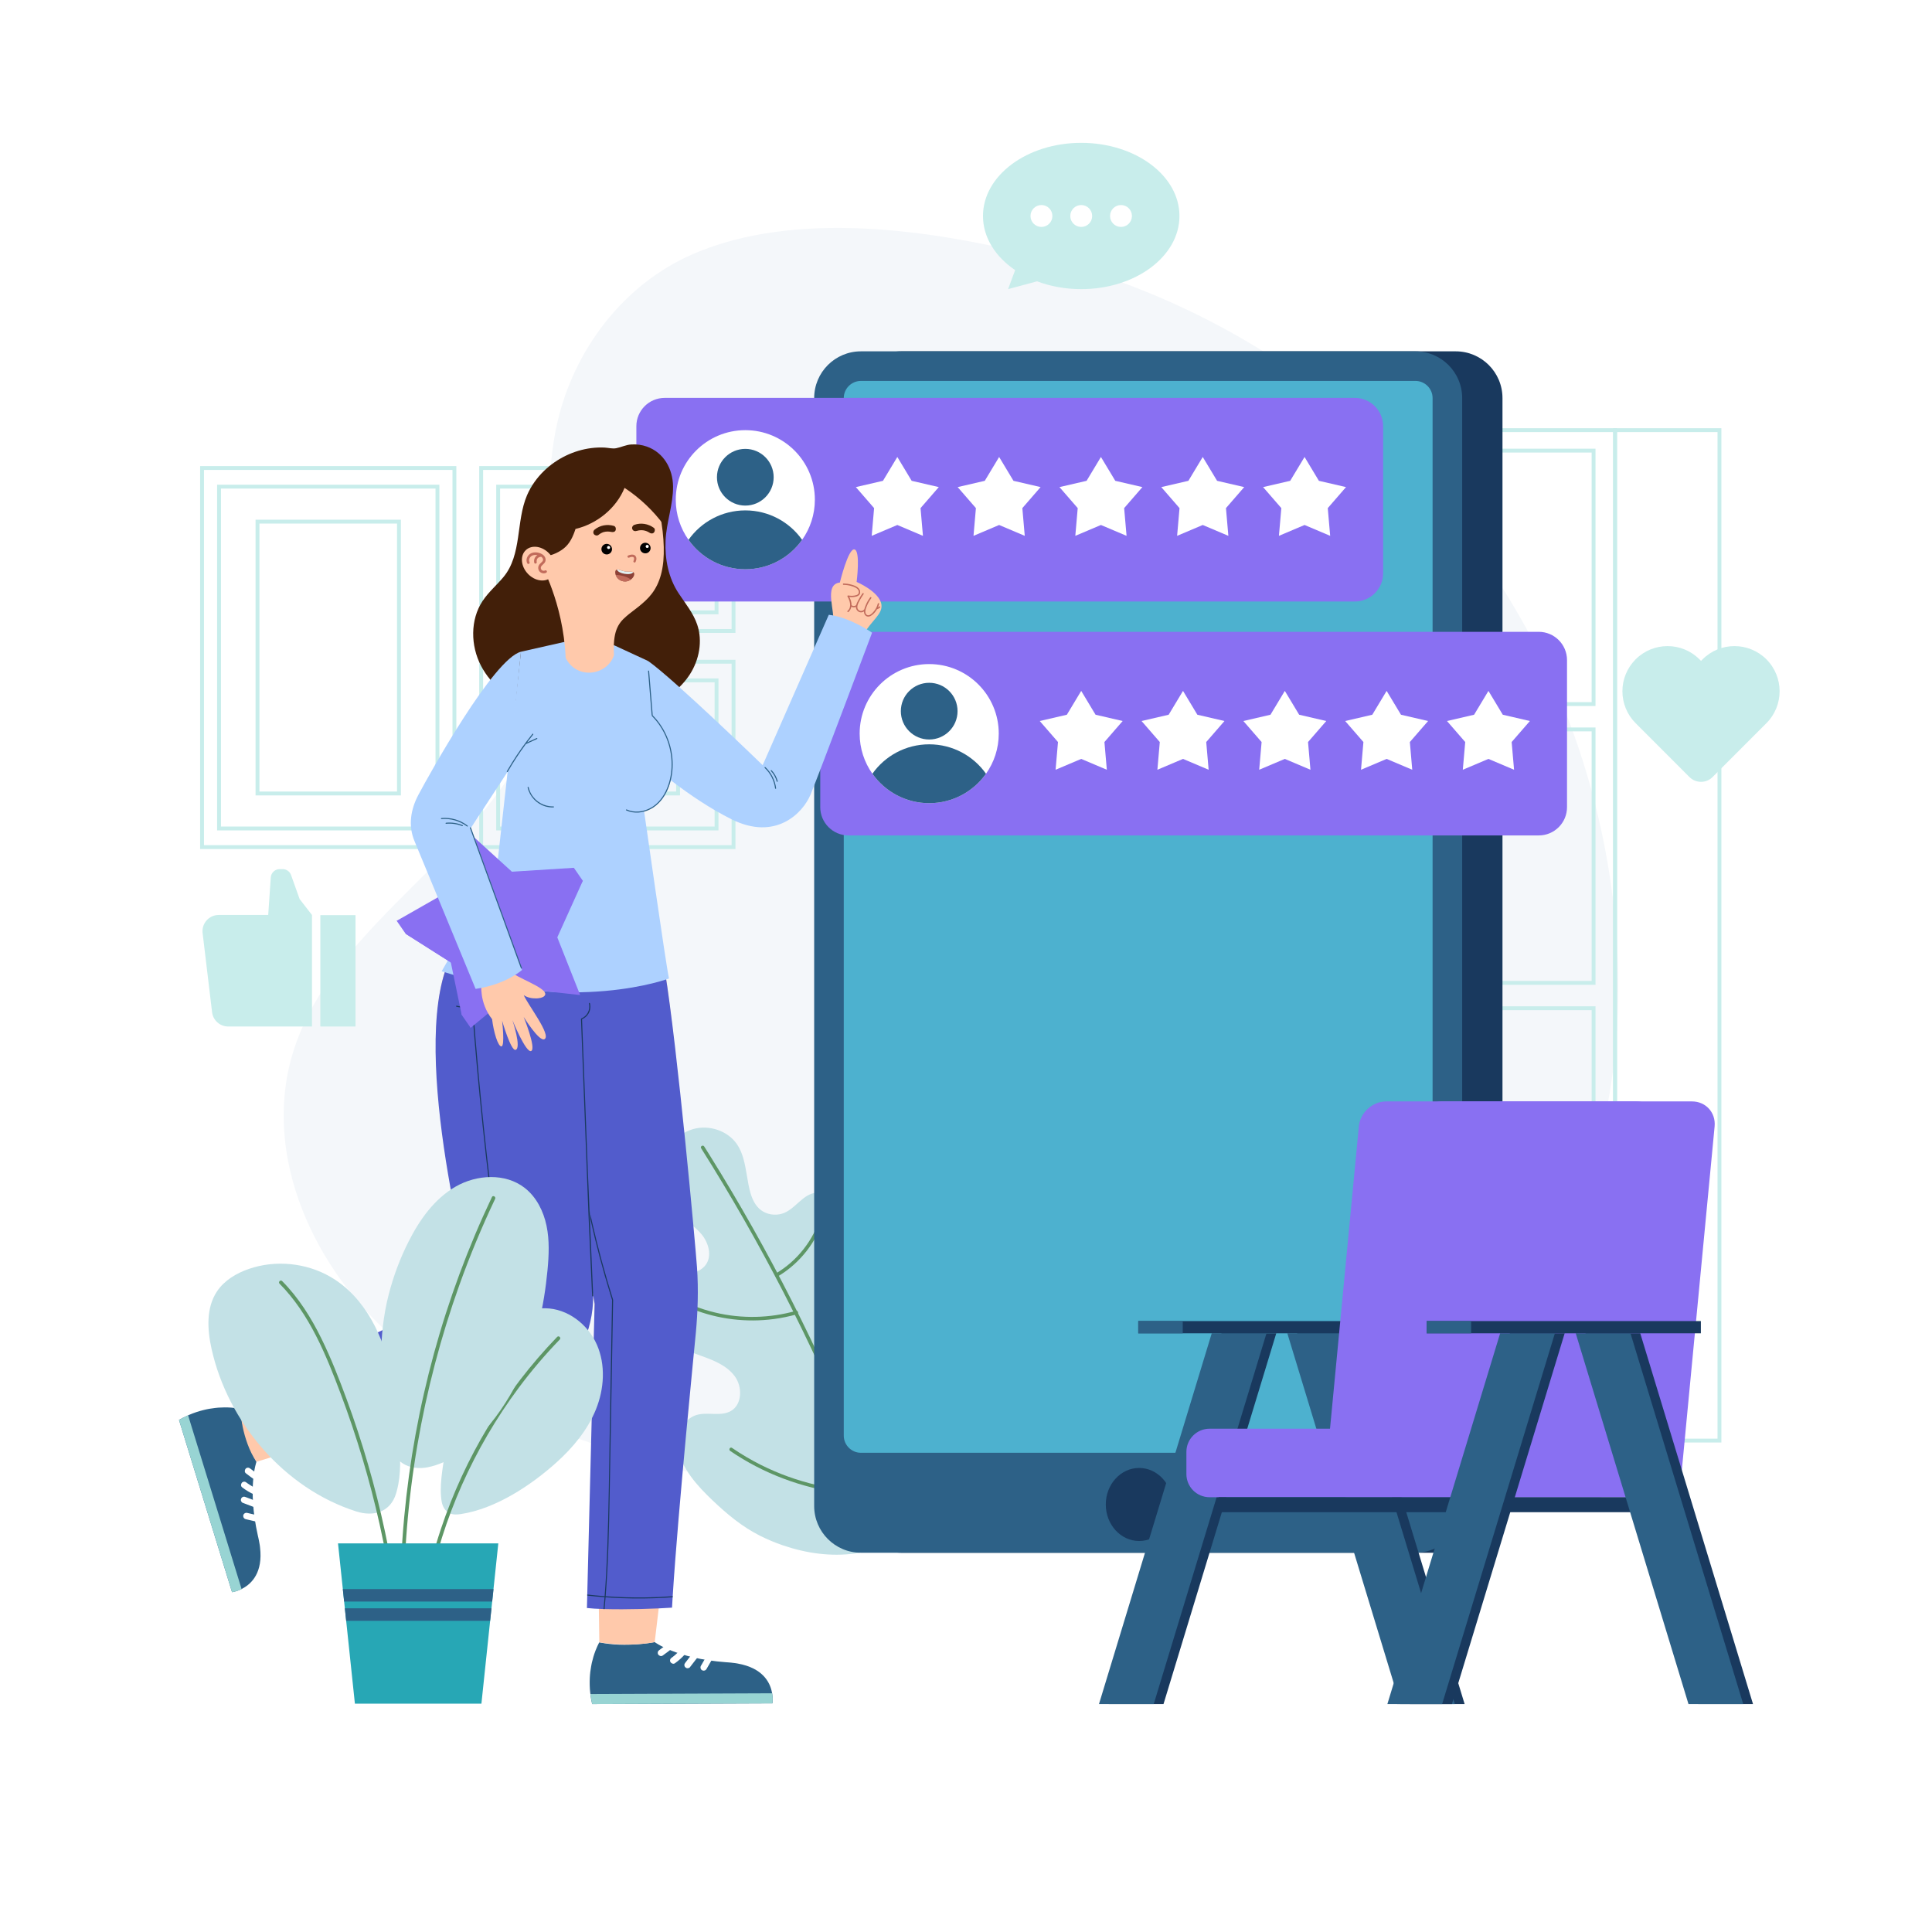 <svg xmlns="http://www.w3.org/2000/svg" fill="none" viewBox="0 0 500 500" height="500" width="500">
<rect x="0" y="0" width="500" height="500" fill="#333333" stroke="none"/>
<g clip-path="url(#clip0_540_3695)">
<path fill="white" d="M500 0H0V500H500V0Z"></path>
<path fill="#F4F7FA" d="M184.851 63.644C182.938 64.288 181.062 65.006 179.228 65.804C161.287 73.611 148.482 90.605 144.202 109.513C138.555 134.452 147.372 161.449 139.276 185.704C127.77 220.176 86.061 238.018 75.687 272.848C67.794 299.347 81.329 328.606 102.32 346.603C123.311 364.6 150.474 373.467 177.166 380.683C211.057 389.844 245.943 397.08 281.011 395.429C316.08 393.778 351.657 382.503 377.386 358.616C425.917 313.559 427.81 238.143 403.562 180.395C380.098 124.515 331.726 83.495 273.426 67.681C246.882 60.481 212.123 54.467 184.851 63.644Z"></path>
<path stroke-miterlimit="10" stroke="#C8EDEB" d="M417.98 111.325H316.453V372.821H417.98V111.325Z"></path>
<path stroke-miterlimit="10" stroke="#C8EDEB" d="M444.994 111.325H417.98V372.821H444.994V111.325Z"></path>
<path stroke-miterlimit="10" stroke="#C8EDEB" d="M412.416 116.62H322.016V182.215H412.416V116.62Z"></path>
<path stroke-miterlimit="10" stroke="#C8EDEB" d="M412.416 188.774H322.016V254.369H412.416V188.774Z"></path>
<path stroke-miterlimit="10" stroke="#C8EDEB" d="M412.416 260.928H322.016V326.523H412.416V260.928Z"></path>
<path stroke-miterlimit="10" stroke="#C8EDEB" d="M117.603 121.123H52.293V219.227H117.603V121.123Z"></path>
<path stroke-miterlimit="10" stroke="#C8EDEB" d="M113.209 125.942H56.688V214.407H113.209V125.942Z"></path>
<path stroke-miterlimit="10" stroke="#C8EDEB" d="M103.251 134.996H66.644V205.352H103.251V134.996Z"></path>
<path stroke-miterlimit="10" stroke="#C8EDEB" d="M189.837 171.257H124.527V219.226H189.837V171.257Z"></path>
<path stroke-miterlimit="10" stroke="#C8EDEB" d="M185.444 176.076H128.922V214.407H185.444V176.076Z"></path>
<path stroke-miterlimit="10" stroke="#C8EDEB" d="M175.485 185.131H138.879V205.353H175.485V185.131Z"></path>
<path stroke-miterlimit="10" stroke="#C8EDEB" d="M189.837 121.123H124.527V163.297H189.837V121.123Z"></path>
<path stroke-miterlimit="10" stroke="#C8EDEB" d="M185.444 125.942H128.922V158.478H185.444V125.942Z"></path>
<path stroke-miterlimit="10" stroke="#C8EDEB" d="M175.485 132.099H138.879V152.321H175.485V132.099Z"></path>
<path fill="#C3E1E6" d="M202.624 399.937C200.597 399.248 198.619 398.419 196.707 397.46C192.08 395.137 188.123 391.832 184.39 388.277C180.652 384.716 176.032 379.832 175.522 374.46C175.202 371.087 176.887 367.3 180.108 366.245C183.026 365.289 186.496 366.696 189.155 365.162C192.114 363.455 192.173 358.888 190.137 356.145C188.101 353.402 184.726 352.056 181.508 350.91C178.29 349.763 174.893 348.582 172.636 346.017C170.652 343.762 169.805 340.554 170.419 337.614C171.033 334.674 173.092 332.072 175.812 330.799C178.137 329.711 181.041 329.435 182.599 327.394C184.371 325.072 183.39 321.6 181.506 319.368C179.622 317.136 177.009 315.639 174.984 313.535C171.97 310.405 170.404 305.849 171.167 301.571C171.93 297.293 175.126 293.463 179.294 292.232C183.461 291.001 188.389 292.608 190.796 296.226C192.294 298.477 192.774 301.233 193.239 303.897C193.815 307.197 194.31 311.745 197.536 313.571C199.171 314.497 201.238 314.619 202.971 313.891C205.826 312.692 207.599 309.451 210.62 308.768C212.393 308.367 214.302 308.983 215.705 310.139C217.108 311.296 218.044 312.94 218.62 314.665C221.116 322.139 217.286 329.635 216.53 337.05C216.153 340.751 216.807 346.242 221.206 347.255C222.784 347.618 224.609 347.041 225.484 345.678C226.617 343.914 225.937 341.542 226.581 339.547C227.403 337 230.398 335.575 233.041 335.993C235.684 336.411 237.903 338.327 239.306 340.606C244.458 348.975 244.585 361.782 243.722 371.213C243.117 377.826 242.076 384.688 238.982 390.647C237.463 393.572 235.404 396.229 232.723 398.176C229.503 400.514 225.281 401.492 221.374 402.028C215.005 402.902 208.676 401.993 202.624 399.937Z"></path>
<path fill="#5D9665" d="M230.445 396.354C228.046 389.539 225.499 382.776 222.804 376.073C220.12 369.398 217.292 362.782 214.321 356.23C211.337 349.65 208.209 343.136 204.939 336.693C201.67 330.25 198.259 323.879 194.71 317.586C191.179 311.324 187.51 305.138 183.708 299.037C183.223 298.259 182.736 297.483 182.248 296.708C181.934 296.21 181.14 296.67 181.456 297.171C185.291 303.252 188.995 309.416 192.562 315.659C196.128 321.902 199.558 328.222 202.849 334.615C206.139 341.007 209.29 347.472 212.299 354.001C215.32 360.559 218.198 367.183 220.928 373.867C223.646 380.523 226.218 387.239 228.642 394.007C228.951 394.87 229.257 395.733 229.562 396.598C229.756 397.151 230.642 396.913 230.445 396.354Z"></path>
<path fill="#5D9665" d="M226.537 386.001C216.29 386.089 206.056 383.704 196.898 379.106C194.317 377.81 191.828 376.34 189.443 374.712C188.954 374.379 188.495 375.173 188.98 375.504C197.555 381.358 207.504 385.094 217.799 386.405C220.696 386.774 223.616 386.943 226.537 386.918C227.126 386.913 227.128 385.996 226.537 386.001Z"></path>
<path fill="#5D9665" d="M232.197 344.138C232.128 352.462 229.936 360.773 225.789 368C224.688 369.918 223.39 371.777 221.542 373.043C221.058 373.375 221.517 374.169 222.005 373.835C225.368 371.529 227.314 367.47 228.904 363.839C230.643 359.866 231.871 355.676 232.53 351.389C232.899 348.989 233.095 346.566 233.115 344.138C233.118 343.548 232.201 343.547 232.197 344.138Z"></path>
<path fill="#5D9665" d="M205.973 339.253C199.197 341.172 191.963 341.324 185.111 339.693C183.156 339.228 181.241 338.617 179.374 337.874C178.826 337.656 178.588 338.542 179.13 338.758C185.818 341.419 193.169 342.31 200.303 341.362C202.302 341.096 204.277 340.687 206.217 340.138C206.783 339.976 206.542 339.091 205.973 339.253Z"></path>
<path fill="#5D9665" d="M212.407 314.741C210.555 320.922 206.357 326.281 200.803 329.565C200.295 329.865 200.756 330.658 201.266 330.357C207.024 326.953 211.372 321.392 213.291 314.985C213.461 314.418 212.577 314.176 212.407 314.741Z"></path>
<path fill="#19395E" d="M376.741 90.925H233.237C226.555 90.925 221.137 96.342 221.137 103.025V389.748C221.137 396.43 226.554 401.848 233.237 401.848H376.741C383.423 401.848 388.841 396.431 388.841 389.748V103.024C388.841 96.342 383.423 90.925 376.741 90.925Z"></path>
<path fill="#2D6187" d="M366.311 90.925H222.807C216.125 90.925 210.707 96.342 210.707 103.025V389.748C210.707 396.43 216.124 401.848 222.807 401.848H366.311C372.994 401.848 378.411 396.431 378.411 389.748V103.024C378.41 96.342 372.993 90.925 366.311 90.925Z"></path>
<path fill="#4DB1CF" d="M222.808 375.978C220.359 375.978 218.367 373.986 218.367 371.537V103.024C218.367 100.575 220.359 98.584 222.808 98.584H366.312C368.761 98.584 370.752 100.576 370.752 103.024V371.537C370.752 373.986 368.76 375.978 366.312 375.978H222.808Z"></path>
<path fill="#19395E" d="M294.81 398.808C299.578 398.808 303.444 394.576 303.444 389.356C303.444 384.136 299.578 379.904 294.81 379.904C290.041 379.904 286.176 384.136 286.176 389.356C286.176 394.576 290.041 398.808 294.81 398.808Z"></path>
<path fill="#8970F2" d="M350.634 102.977H172.01C167.968 102.977 164.691 106.254 164.691 110.296V148.354C164.691 152.396 167.968 155.673 172.01 155.673H350.634C354.676 155.673 357.953 152.396 357.953 148.354V110.296C357.952 106.253 354.676 102.977 350.634 102.977Z"></path>
<path fill="white" d="M210.887 129.321C210.887 133.189 209.667 136.768 207.589 139.704C204.331 144.312 198.959 147.322 192.887 147.322C186.815 147.322 181.442 144.312 178.185 139.704C176.107 136.767 174.887 133.188 174.887 129.321C174.887 119.381 182.948 111.324 192.888 111.324C202.826 111.324 210.887 119.381 210.887 129.321Z"></path>
<path fill="#2D6187" d="M207.588 139.705C204.33 144.313 198.958 147.323 192.886 147.323C186.814 147.323 181.441 144.313 178.184 139.705C181.442 135.097 186.814 132.091 192.886 132.091C198.957 132.091 204.33 135.097 207.588 139.705Z"></path>
<path fill="#2D6187" d="M192.885 130.845C196.938 130.845 200.223 127.56 200.223 123.507C200.223 119.454 196.938 116.169 192.885 116.169C188.832 116.169 185.547 119.454 185.547 123.507C185.547 127.56 188.832 130.845 192.885 130.845Z"></path>
<path fill="white" d="M232.226 135.864L225.595 138.674L226.217 131.499L221.496 126.06L228.512 124.435L232.226 118.265L235.939 124.435L242.956 126.06L238.234 131.499L238.857 138.674L232.226 135.864Z"></path>
<path fill="white" d="M258.574 135.864L251.942 138.674L252.565 131.499L247.844 126.06L254.86 124.435L258.574 118.265L262.287 124.435L269.303 126.06L264.582 131.499L265.205 138.674L258.574 135.864Z"></path>
<path fill="white" d="M284.92 135.864L278.289 138.674L278.912 131.499L274.191 126.06L281.207 124.435L284.92 118.265L288.634 124.435L295.65 126.06L290.929 131.499L291.552 138.674L284.92 135.864Z"></path>
<path fill="white" d="M311.268 135.864L304.637 138.674L305.259 131.499L300.539 126.06L307.555 124.435L311.268 118.265L314.982 124.435L321.998 126.06L317.277 131.499L317.899 138.674L311.268 135.864Z"></path>
<path fill="white" d="M337.617 135.864L330.985 138.674L331.608 131.499L326.887 126.06L333.903 124.435L337.617 118.265L341.33 124.435L348.346 126.06L343.625 131.499L344.248 138.674L337.617 135.864Z"></path>
<path fill="#8970F2" d="M398.224 163.514H219.6C215.558 163.514 212.281 166.791 212.281 170.833V208.891C212.281 212.933 215.558 216.21 219.6 216.21H398.224C402.266 216.21 405.543 212.933 405.543 208.891V170.833C405.542 166.791 402.266 163.514 398.224 163.514Z"></path>
<path fill="white" d="M258.477 189.859C258.477 193.727 257.257 197.306 255.179 200.242C251.921 204.85 246.549 207.86 240.477 207.86C234.405 207.86 229.032 204.85 225.775 200.242C223.697 197.305 222.477 193.726 222.477 189.859C222.477 179.919 230.538 171.862 240.478 171.862C250.416 171.862 258.477 179.919 258.477 189.859Z"></path>
<path fill="#2D6187" d="M255.177 200.242C251.919 204.85 246.547 207.86 240.475 207.86C234.403 207.86 229.03 204.85 225.773 200.242C229.031 195.634 234.403 192.628 240.475 192.628C246.547 192.629 251.92 195.634 255.177 200.242Z"></path>
<path fill="#2D6187" d="M240.475 191.383C244.527 191.383 247.813 188.098 247.813 184.045C247.813 179.992 244.527 176.707 240.475 176.707C236.422 176.707 233.137 179.992 233.137 184.045C233.137 188.098 236.422 191.383 240.475 191.383Z"></path>
<path fill="white" d="M279.816 196.402L273.185 199.211L273.808 192.037L269.086 186.598L276.102 184.973L279.816 178.803L283.529 184.973L290.546 186.598L285.825 192.037L286.447 199.211L279.816 196.402Z"></path>
<path fill="white" d="M306.164 196.402L299.532 199.211L300.155 192.037L295.434 186.598L302.45 184.973L306.164 178.803L309.877 184.973L316.893 186.598L312.172 192.037L312.795 199.211L306.164 196.402Z"></path>
<path fill="white" d="M332.51 196.402L325.879 199.211L326.502 192.037L321.781 186.598L328.797 184.973L332.51 178.803L336.224 184.973L343.24 186.598L338.519 192.037L339.142 199.211L332.51 196.402Z"></path>
<path fill="white" d="M358.859 196.402L352.228 199.211L352.851 192.037L348.129 186.598L355.146 184.973L358.859 178.803L362.573 184.973L369.589 186.598L364.868 192.037L365.49 199.211L358.859 196.402Z"></path>
<path fill="white" d="M385.207 196.402L378.575 199.211L379.198 192.037L374.477 186.598L381.493 184.973L385.207 178.803L388.92 184.973L395.936 186.598L391.215 192.037L391.838 199.211L385.207 196.402Z"></path>
<path fill="#2D6187" d="M152.754 438.102L152.801 438.407C152.849 438.86 152.906 439.294 152.991 439.765C153.085 440.153 153.161 440.578 153.246 441.012L199.894 440.822C199.894 440.822 199.966 440.341 199.963 439.583C199.943 439.195 199.913 438.742 199.828 438.215C199.809 438.123 199.8 438.012 199.762 437.91C199.243 435.286 197.314 431.669 190.938 430.53C190.633 430.457 190.309 430.421 189.957 430.377H189.929C189.429 430.305 188.93 430.261 188.393 430.217C188.217 430.208 188.041 430.191 187.866 430.182C175.102 429.235 169.435 424.977 169.435 424.977C169.435 424.977 162.044 426.487 155.103 425.035C155.103 425.035 154.295 426.388 153.583 428.74C153.473 429.138 153.355 429.564 153.246 430.017C153.219 430.101 153.2 430.193 153.173 430.295C153.127 430.471 153.091 430.674 153.055 430.878C153.046 430.933 153.028 431.008 153.028 431.063C153.028 431.109 153.001 431.128 153.001 431.165C152.82 432.127 152.686 433.182 152.635 434.319C152.586 435.504 152.6 436.771 152.754 438.102Z"></path>
<path fill="white" d="M174.067 425.337C173.907 425.192 173.699 425.084 173.476 425.095C173.241 425.107 173.07 425.196 172.887 425.341C172.759 425.443 172.631 425.544 172.502 425.645C171.889 426.121 171.265 426.585 170.631 427.032C170.451 427.159 170.309 427.313 170.25 427.532C170.196 427.732 170.222 427.997 170.337 428.174C170.567 428.527 171.098 428.738 171.479 428.469C172.364 427.845 173.227 427.192 174.072 426.515C174.228 426.391 174.314 426.114 174.314 425.925C174.313 425.721 174.221 425.477 174.067 425.337Z"></path>
<path fill="white" d="M177.376 426.808C177.063 426.523 176.499 426.458 176.197 426.813C175.59 427.526 174.911 428.174 174.175 428.753C174.057 428.843 173.939 428.932 173.818 429.018C173.638 429.147 173.497 429.297 173.437 429.518C173.383 429.718 173.409 429.983 173.524 430.16C173.753 430.512 174.286 430.725 174.666 430.454C175.666 429.741 176.584 428.922 177.381 427.987C177.526 427.816 177.624 427.627 177.623 427.396C177.622 427.192 177.53 426.948 177.376 426.808Z"></path>
<path fill="white" d="M180.415 427.874C180.255 427.729 180.047 427.621 179.825 427.632C179.62 427.642 179.368 427.708 179.236 427.878L177.355 430.317C177.214 430.5 177.112 430.666 177.113 430.908C177.114 431.112 177.206 431.356 177.36 431.497C177.519 431.642 177.728 431.75 177.95 431.739C178.155 431.729 178.407 431.663 178.539 431.492L180.42 429.053C180.561 428.87 180.663 428.704 180.662 428.462C180.661 428.258 180.569 428.014 180.415 427.874Z"></path>
<path fill="white" d="M183.788 428.645C183.386 428.434 182.877 428.546 182.645 428.954C182.235 429.663 181.829 430.365 181.419 431.074C181.165 431.451 181.282 432.039 181.696 432.256C182.098 432.467 182.607 432.355 182.839 431.947C183.249 431.238 183.655 430.536 184.065 429.827C184.319 429.449 184.202 428.861 183.788 428.645Z"></path>
<path fill="#98D4D3" d="M152.793 438.413C152.849 438.853 152.904 439.301 152.996 439.759C153.078 440.163 153.152 440.585 153.252 441.015L199.89 440.825C199.89 440.825 199.969 440.349 199.966 439.585C199.946 439.19 199.917 438.732 199.826 438.221L152.793 438.413Z"></path>
<path fill="#2D6187" d="M48.966 366.156L48.688 366.29C48.268 366.468 47.87 366.648 47.443 366.867C47.099 367.07 46.714 367.266 46.324 367.473L60.052 412.056C60.052 412.056 60.533 411.985 61.258 411.762C61.624 411.63 62.048 411.47 62.528 411.236C62.611 411.191 62.714 411.149 62.801 411.084C65.161 409.825 68.062 406.929 67.301 400.498C67.282 400.185 67.222 399.864 67.163 399.515L67.155 399.488C67.079 398.989 66.976 398.498 66.862 397.972C66.819 397.801 66.785 397.628 66.742 397.457C63.941 384.968 66.37 378.309 66.37 378.309C66.37 378.309 62.779 371.675 62.152 364.612C62.152 364.612 60.622 364.232 58.166 364.233C57.753 364.244 57.311 364.254 56.846 364.282C56.758 364.28 56.664 364.29 56.559 364.293C56.377 364.301 56.172 364.325 55.967 364.349C55.911 364.357 55.835 364.361 55.782 364.377C55.738 364.39 55.712 364.369 55.677 364.38C54.704 364.486 53.655 364.664 52.552 364.945C51.403 365.241 50.195 365.623 48.966 366.156Z"></path>
<path fill="white" d="M67.37 382.846C67.463 382.651 67.505 382.42 67.43 382.211C67.351 381.99 67.216 381.851 67.023 381.72C66.888 381.627 66.754 381.534 66.62 381.44C65.986 380.991 65.362 380.529 64.749 380.052C64.575 379.916 64.387 379.826 64.16 379.832C63.953 379.838 63.707 379.94 63.571 380.101C63.299 380.423 63.253 380.993 63.62 381.279C64.474 381.944 65.35 382.58 66.243 383.193C66.407 383.306 66.697 383.309 66.878 383.253C67.074 383.193 67.28 383.034 67.37 382.846Z"></path>
<path fill="white" d="M66.924 386.439C67.106 386.056 67.004 385.498 66.577 385.312C65.719 384.938 64.902 384.477 64.134 383.941C64.014 383.854 63.894 383.767 63.777 383.677C63.602 383.542 63.417 383.451 63.188 383.457C62.981 383.463 62.734 383.565 62.598 383.726C62.328 384.047 62.278 384.62 62.648 384.904C63.62 385.654 64.671 386.294 65.797 386.786C66.003 386.876 66.212 386.914 66.433 386.846C66.627 386.786 66.834 386.627 66.924 386.439Z"></path>
<path fill="white" d="M66.788 389.658C66.882 389.463 66.924 389.232 66.849 389.023C66.779 388.83 66.642 388.608 66.442 388.531L63.562 387.439C63.346 387.357 63.157 387.308 62.926 387.379C62.731 387.439 62.525 387.598 62.434 387.786C62.342 387.981 62.3 388.212 62.374 388.421C62.444 388.614 62.581 388.836 62.782 388.913L65.662 390.005C65.877 390.087 66.066 390.136 66.296 390.065C66.493 390.004 66.698 389.846 66.788 389.658Z"></path>
<path fill="white" d="M67.027 393.108C67.112 392.662 66.857 392.208 66.399 392.104C65.602 391.918 64.812 391.733 64.015 391.547C63.58 391.414 63.052 391.696 62.965 392.155C62.88 392.601 63.135 393.055 63.593 393.159C64.39 393.345 65.181 393.53 65.978 393.716C66.411 393.849 66.939 393.567 67.027 393.108Z"></path>
<path fill="#98D4D3" d="M48.681 366.286C48.276 366.467 47.863 366.651 47.452 366.871C47.09 367.067 46.707 367.26 46.324 367.481L60.049 412.054C60.049 412.054 60.528 411.991 61.257 411.767C61.629 411.633 62.059 411.473 62.522 411.237L48.681 366.286Z"></path>
<path fill="#FFC9AB" d="M179.118 344.543C178.714 347.071 173.049 394.61 170.576 415.389C169.88 421.248 169.438 424.977 169.438 424.977C169.438 424.977 163.435 426.345 155.105 425.037L154.966 415.094L153.885 337.434L139.656 251.366H172.089C175.398 271.803 179.136 322.31 179.553 328.163C179.97 334.019 179.763 340.513 179.118 344.543Z"></path>
<path fill="#FFC9AB" d="M141.755 355.231C137.327 356.555 93.367 370.031 74.691 375.756C69.586 377.323 66.37 378.309 66.37 378.309C62.521 372.611 62.152 364.62 62.152 364.62C64.585 363.948 67.317 362.854 70.263 361.483C86.559 353.912 109.429 337.947 124.93 338.482C124.93 338.482 106.625 277.35 115.184 251.365H148.911C148.911 251.365 152.908 326.235 153.094 335.064C153.279 343.893 148.586 353.186 141.755 355.231Z"></path>
<path fill="#525CCC" d="M180.101 344.751C179.88 347.189 175.525 390.39 174.095 413.093C174.09 413.186 174.084 413.276 174.079 413.366C174.022 414.302 173.967 415.201 173.921 416.058C169.946 416.347 162.201 416.588 156.459 416.426C156.369 416.423 156.279 416.421 156.192 416.418C154.532 416.369 153.052 416.281 151.895 416.153L151.977 412.934L151.982 412.661L153.885 337.434L153.508 335.16C153.508 335.157 153.508 335.157 153.508 335.155L153.503 335.122L153.14 332.927C153.14 332.924 153.14 332.922 153.137 332.916L139.656 251.366H172.089C175.398 271.803 179.963 322.1 180.38 327.953C180.797 333.808 180.563 339.673 180.101 344.751Z"></path>
<path fill="#19395E" d="M158.676 336.418C158.57 342.495 158.46 348.57 158.354 354.647C158.16 365.469 157.972 376.288 157.775 387.11C157.619 395.781 157.428 404.457 156.746 413.103C156.74 413.193 156.732 413.286 156.727 413.376H156.724C156.645 414.392 156.555 415.41 156.456 416.425C156.366 416.422 156.276 416.42 156.189 416.417C156.284 415.396 156.375 414.375 156.456 413.354C156.462 413.264 156.47 413.174 156.478 413.084C156.784 409.191 156.994 405.292 157.141 401.391C157.55 390.621 157.632 379.837 157.823 369.064C158.017 358.187 158.208 347.313 158.402 336.439C158.274 336.024 158.143 335.612 158.017 335.197C156.985 331.853 156.021 328.489 155.126 325.107C154.288 321.929 153.507 318.735 152.789 315.53C152.743 315.323 152.696 315.115 152.65 314.908C152.642 314.875 152.636 314.842 152.628 314.81C152.497 314.215 152.369 313.62 152.241 313.022C151.646 310.229 151.094 307.425 150.592 304.616C149.975 301.171 149.426 297.714 148.951 294.247C148.476 290.802 148.072 287.348 147.739 283.886C147.72 283.711 147.993 283.714 148.012 283.886C148.053 284.323 148.097 284.757 148.14 285.194C148.495 288.678 148.921 292.156 149.418 295.626C149.912 299.071 150.475 302.509 151.108 305.932C151.447 307.758 151.801 309.582 152.178 311.4C152.304 312.001 152.429 312.601 152.558 313.202C152.615 313.459 152.67 313.715 152.727 313.975C152.727 313.978 152.727 313.978 152.727 313.98C152.888 314.725 153.054 315.468 153.224 316.213C153.997 319.609 154.835 322.989 155.744 326.35C156.65 329.705 157.625 333.041 158.665 336.359C158.665 336.362 158.668 336.367 158.668 336.373C158.668 336.376 158.671 336.376 158.671 336.378V336.386C158.673 336.397 158.679 336.405 158.676 336.418Z"></path>
<path fill="#525CCC" d="M153.509 335.425C153.605 344.189 149.22 354.088 142.458 356.114C138.256 357.37 98.719 371.072 78.732 377.36C78.645 377.39 78.557 377.417 78.473 377.445C77.493 377.751 76.559 378.04 75.683 378.31C73.767 374.229 70.818 366.093 69.669 360.922C69.647 360.829 69.628 360.739 69.609 360.649C69.511 360.196 69.429 359.764 69.363 359.366C70.447 358.864 71.544 358.334 72.653 357.785C72.738 357.741 72.825 357.7 72.912 357.657C88.34 349.983 106.033 338.478 122.916 336.9C122.927 336.897 122.938 336.897 122.951 336.897C123.017 336.886 123.082 336.883 123.15 336.875C123.15 336.875 106.625 277.351 115.184 251.366L150.126 251.208C150.126 251.208 150.129 251.263 150.131 251.366C150.169 252.259 150.366 256.853 150.644 263.479V263.482C150.649 263.58 150.652 263.673 150.658 263.771C151.212 276.974 152.091 298.003 152.727 313.974C152.727 313.977 152.727 313.977 152.727 313.979C152.749 314.5 152.768 315.019 152.79 315.53C153.169 325.154 153.453 332.7 153.505 335.154C153.505 335.157 153.505 335.157 153.505 335.159V335.285C153.509 335.332 153.509 335.378 153.509 335.425Z"></path>
<path fill="#19395E" d="M152.133 303.02C151.812 294.645 151.492 286.27 151.171 277.895C150.991 273.191 150.811 268.488 150.631 263.784C151.349 263.473 151.96 262.943 152.343 262.257C152.786 261.465 152.896 260.518 152.674 259.641C152.631 259.471 152.367 259.543 152.411 259.714C152.811 261.29 151.981 262.954 150.469 263.562C150.438 263.574 150.418 263.595 150.403 263.619C150.374 263.641 150.354 263.674 150.356 263.722C150.678 272.14 151.001 280.558 151.323 288.976C151.644 297.351 151.964 305.726 152.285 314.101C152.466 318.825 153.06 330.662 153.241 335.387C153.248 335.562 153.521 335.563 153.514 335.387C153.19 326.969 152.455 311.438 152.133 303.02Z"></path>
<path fill="#19395E" d="M131.113 338.34C130.545 338.446 129.977 338.558 129.409 338.673C124.828 339.59 120.285 340.688 115.789 341.957C111.276 343.232 106.818 344.684 102.417 346.306C98.035 347.919 93.714 349.691 89.438 351.57C85.19 353.437 80.983 355.406 76.803 357.426C75.577 358.018 74.354 358.614 73.134 359.214C73.049 359.255 72.962 359.296 72.877 359.339C71.807 359.863 70.739 360.39 69.669 360.92C69.647 360.827 69.628 360.737 69.609 360.647C70.682 360.115 71.757 359.585 72.833 359.058C72.918 359.014 73.005 358.973 73.09 358.933C74.816 358.084 76.546 357.243 78.28 356.413C82.484 354.398 86.716 352.443 90.999 350.595C95.25 348.76 99.547 347.035 103.904 345.473C108.321 343.892 112.799 342.481 117.325 341.247C121.802 340.027 126.326 338.981 130.883 338.107C130.034 332.489 129.231 326.865 128.475 321.235C127.129 311.202 125.928 301.15 124.874 291.081C123.815 280.963 122.908 270.829 122.147 260.681C122.133 260.506 122.406 260.509 122.42 260.681C122.846 266.341 123.315 271.997 123.831 277.648C124.751 287.73 125.821 297.796 127.039 307.845C128.259 317.935 129.633 328.004 131.15 338.053C131.15 338.067 131.15 338.08 131.147 338.094C131.233 338.16 131.244 338.316 131.113 338.34Z"></path>
<path fill="#19395E" d="M174.093 413.093C174.088 413.186 174.082 413.276 174.077 413.366C173.329 413.423 172.578 413.473 171.83 413.513C168.202 413.712 164.565 413.742 160.931 413.609C159.528 413.557 158.127 413.478 156.727 413.377H156.724C156.634 413.372 156.547 413.363 156.456 413.355C154.96 413.246 153.464 413.104 151.973 412.935L151.978 412.662C153.362 412.82 154.752 412.951 156.141 413.061C156.253 413.069 156.365 413.077 156.477 413.086C156.567 413.094 156.654 413.1 156.745 413.105C160.168 413.354 163.603 413.454 167.035 413.408C169.389 413.374 171.745 413.27 174.093 413.093Z"></path>
<path fill="#19395E" d="M78.732 377.359C78.645 377.389 78.557 377.416 78.473 377.444C78.211 376.901 77.96 376.355 77.717 375.803C76.382 372.792 75.274 369.682 74.405 366.507C73.761 364.148 73.25 361.757 72.876 359.34C72.859 359.247 72.846 359.152 72.832 359.059C72.767 358.636 72.706 358.21 72.652 357.784C72.737 357.74 72.824 357.699 72.911 357.656C72.963 358.082 73.023 358.51 73.088 358.934C73.102 359.029 73.115 359.122 73.132 359.215C73.288 360.236 73.471 361.252 73.675 362.264C74.33 365.477 75.228 368.642 76.356 371.721C77.059 373.638 77.853 375.519 78.732 377.359Z"></path>
<path fill="#19395E" d="M126.245 338.009C125.289 337.312 124.134 336.925 122.952 336.895C122.776 336.891 122.776 337.164 122.952 337.168C124.089 337.196 125.189 337.575 126.107 338.244C126.249 338.349 126.385 338.112 126.245 338.009Z"></path>
<path fill="#19395E" d="M127.884 254.826C127.683 256.351 126.84 257.735 125.686 258.733C124.423 259.825 122.792 260.403 121.137 260.518C120.151 260.586 119.161 260.498 118.198 260.277C118.027 260.238 117.954 260.501 118.125 260.54C119.896 260.946 121.792 260.924 123.511 260.303C125.049 259.748 126.393 258.706 127.26 257.313C127.731 256.556 128.039 255.711 128.156 254.827C128.18 254.653 127.907 254.654 127.884 254.826Z"></path>
<path fill="#421F09" d="M136.39 128.185C133.491 134.943 135.144 143.544 130.268 149.372C128.524 151.456 126.415 153.242 124.911 155.506C121.656 160.408 121.773 167.11 124.497 172.326C127.221 177.542 132.252 181.318 137.779 183.336C143.306 185.353 149.314 185.74 155.187 185.379C159.642 185.105 164.116 184.399 168.243 182.701C172.37 181.003 176.15 178.252 178.557 174.494C180.963 170.735 181.869 165.916 180.448 161.685C179.439 158.678 177.394 156.212 175.664 153.606C172.985 149.57 172.061 144.772 172.246 139.987C172.43 135.226 174.243 130.611 174.185 125.876C174.13 121.37 171.804 117.133 167.407 115.575C166.121 115.119 164.741 114.94 163.38 115.027C161.974 115.118 160.812 115.735 159.47 115.997C158.497 116.187 157.473 115.884 156.492 115.833C155.327 115.773 154.157 115.822 153.001 115.969C148.471 116.548 144.147 118.649 140.855 121.807C138.97 123.615 137.422 125.781 136.39 128.185Z"></path>
<path fill="#FFC9AB" d="M217.357 150.757C217.357 150.757 219.513 141.868 221.127 142.187C222.741 142.506 221.695 150.602 221.695 150.602C221.695 150.602 227.622 153.112 228.109 156.456C228.47 158.93 225.599 160.504 223.218 164.523L215.505 160.923C216.338 158.666 213.014 151.245 217.357 150.757Z"></path>
<path fill="#C16B5B" d="M220.423 151.69C219.732 151.476 219.013 151.37 218.291 151.355C218.064 151.35 218.106 151 218.332 151.004C218.994 151.018 219.648 151.111 220.287 151.284C220.861 151.439 221.474 151.642 221.951 152.009C222.364 152.327 222.644 152.795 222.614 153.328C222.584 153.87 222.19 154.213 221.695 154.361C221.086 154.542 220.433 154.574 219.8 154.502C220.138 155.147 220.394 155.845 220.377 156.582C220.377 156.596 220.375 156.61 220.374 156.625C220.712 156.893 221.183 156.917 221.534 156.642C221.548 156.631 221.562 156.627 221.577 156.621C221.684 156.17 221.916 155.738 222.125 155.338C222.449 154.718 222.815 154.123 223.221 153.553C223.353 153.367 223.638 153.577 223.506 153.762C223.195 154.199 222.906 154.651 222.643 155.119C222.377 155.593 222.093 156.096 221.942 156.621C221.8 157.116 221.861 157.655 222.318 157.96C222.74 158.242 223.307 158.136 223.628 157.752C223.642 157.736 223.657 157.726 223.673 157.716C223.747 157.397 223.865 157.084 223.975 156.799C224.281 156.013 224.697 155.272 225.201 154.597C225.337 154.415 225.622 154.624 225.486 154.806C225.014 155.439 224.624 156.126 224.331 156.859C224.08 157.489 223.612 158.599 224.31 159.113C224.954 159.587 225.814 158.639 226.185 158.188C226.652 157.621 226.991 156.952 227.166 156.238C227.219 156.02 227.571 156.058 227.517 156.279C227.439 156.596 227.335 156.903 227.204 157.199C227.209 157.196 227.214 157.194 227.219 157.192C227.223 157.19 227.233 157.184 227.241 157.179C227.254 157.171 227.266 157.163 227.279 157.155C227.308 157.136 227.336 157.117 227.363 157.096C227.42 157.054 227.474 157.008 227.525 156.961C227.593 156.898 227.719 156.914 227.773 156.987C227.833 157.068 227.819 157.168 227.747 157.235C227.531 157.437 227.266 157.592 226.983 157.679C226.975 157.682 226.968 157.682 226.96 157.684C226.879 157.825 226.792 157.963 226.698 158.097C226.328 158.622 225.829 159.17 225.24 159.449C224.63 159.737 223.972 159.518 223.71 158.883C223.624 158.675 223.598 158.457 223.603 158.237C223.271 158.459 222.855 158.539 222.459 158.415C221.919 158.246 221.542 157.74 221.516 157.179C221.514 157.139 221.518 157.098 221.519 157.058C221.141 157.239 220.692 157.228 220.328 157.021C220.23 157.541 219.98 158.027 219.571 158.375C219.398 158.523 219.176 158.248 219.349 158.101C220.504 157.117 219.949 155.461 219.32 154.356C219.254 154.24 219.376 154.086 219.502 154.108C220.201 154.231 220.984 154.237 221.663 154.002C221.955 153.901 222.193 153.719 222.251 153.401C222.299 153.138 222.223 152.852 222.073 152.633C221.708 152.106 221.009 151.872 220.423 151.69Z"></path>
<path fill="#ADD1FF" d="M167.762 171.08C174.424 175.788 197.381 198.026 197.381 198.026L214.491 159.105C220.041 159.755 225.692 163.745 225.692 163.745C225.692 163.745 211.834 200.674 209.789 205.6C207.744 210.526 200.681 217.636 189.435 212.082C178.189 206.529 167.762 197.142 167.762 197.142V171.08Z"></path>
<path fill="#2D6187" d="M198.087 198.534C197.959 198.414 197.766 198.606 197.894 198.727C199.368 200.115 200.338 202.008 200.59 204.019C200.611 204.191 200.885 204.193 200.863 204.019C200.602 201.934 199.617 199.975 198.087 198.534Z"></path>
<path fill="#2D6187" d="M201.275 202.171C200.993 201.111 200.448 200.136 199.696 199.338C199.575 199.21 199.382 199.403 199.503 199.531C200.224 200.295 200.742 201.229 201.012 202.243C201.057 202.413 201.321 202.341 201.275 202.171Z"></path>
<path fill="#ADD1FF" d="M114.301 251.365C148.889 262.443 173.131 253.228 173.131 253.228C172.354 249.83 166.688 209.901 166.688 209.901C173.634 208.216 176.21 198.03 171.861 189.42C171.103 187.922 170.139 186.473 168.949 185.121L167.763 171.079L159.011 167.03L147.167 165.879L134.829 168.664L128.351 226.864L114.301 251.365Z"></path>
<path fill="#2D6187" d="M172.898 191.357C172.116 189.291 170.967 187.366 169.486 185.725C169.304 185.523 169.116 185.325 168.924 185.132C168.92 185.128 168.916 185.127 168.912 185.124C168.919 185.107 168.923 185.087 168.921 185.063C168.68 182.102 168.438 179.141 168.197 176.179C168.129 175.343 168.061 174.506 167.992 173.67C167.978 173.496 167.705 173.495 167.719 173.67C167.961 176.631 168.202 179.592 168.444 182.554C168.512 183.39 168.58 184.227 168.648 185.063C168.652 185.112 168.678 185.146 168.711 185.167C168.684 185.214 168.681 185.274 168.731 185.324C170.246 186.849 171.453 188.662 172.311 190.631C173.17 192.604 173.675 194.736 173.79 196.885C173.905 199.045 173.628 201.234 172.911 203.278C172.183 205.356 170.948 207.349 169.117 208.626C167.357 209.853 165.034 210.407 162.948 209.776C162.691 209.698 162.44 209.603 162.197 209.49C162.039 209.417 161.9 209.652 162.059 209.726C164.087 210.665 166.473 210.402 168.416 209.374C170.424 208.312 171.873 206.428 172.771 204.375C173.669 202.323 174.087 200.068 174.088 197.832C174.089 195.628 173.679 193.42 172.898 191.357Z"></path>
<path fill="#2D6187" d="M143.231 208.693C140.885 208.764 138.654 207.525 137.49 205.486C137.178 204.939 136.951 204.351 136.81 203.737C136.771 203.566 136.507 203.638 136.547 203.81C137.084 206.145 138.874 208.045 141.178 208.709C141.844 208.901 142.54 208.987 143.232 208.966C143.406 208.961 143.407 208.688 143.231 208.693Z"></path>
<path fill="#FFC9AB" d="M171.681 145.056C171.677 145.138 171.665 145.221 171.66 145.304C171.649 145.402 171.644 145.484 171.633 145.582C171.135 150.222 169.469 153.162 167.147 155.355C165.903 156.537 164.746 157.409 163.727 158.186C163.399 158.437 163.094 158.673 162.796 158.908C162.563 159.088 162.346 159.276 162.121 159.471C159.85 161.401 158.573 163.519 158.897 169.58C157.114 174.865 149.257 176.009 146.394 170.257C146.083 162.916 144.354 156.658 142.907 152.642C142.54 151.593 142.186 150.701 141.884 149.986C141.311 148.616 140.91 147.867 140.91 147.867C140.91 147.867 140.386 131.723 142.477 127.317C147.575 116.684 167.604 119.145 169.589 127.293C171.492 135.078 172.057 140.772 171.681 145.056Z"></path>
<path fill="#421F09" d="M171.842 135.922C169.041 132.136 165.568 128.85 161.634 126.261C159.486 131.539 154.486 135.586 148.939 136.892C148.312 138.835 147.463 140.726 145.848 141.975C144.233 143.225 142.236 143.973 140.198 144.093C137.917 139.933 137.564 134.755 139.111 130.27C140.658 125.784 144.164 122.013 148.525 120.144C151.261 118.971 154.282 118.531 157.256 118.663C159.839 118.778 162.451 119.337 164.66 120.681C167.157 122.2 168.999 124.645 170.186 127.315C171.373 129.986 171.456 133.025 171.842 135.922Z"></path>
<path fill="#C16B5B" d="M162.536 143.786C162.822 143.64 163.126 143.552 163.447 143.533C163.733 143.516 164.049 143.553 164.286 143.725C164.541 143.91 164.669 144.197 164.695 144.506C164.719 144.801 164.623 145.093 164.513 145.362C164.454 145.507 164.315 145.628 164.147 145.576C164.008 145.533 163.87 145.365 163.933 145.21C164.013 145.013 164.101 144.799 164.098 144.582C164.097 144.471 164.068 144.358 164.002 144.269C164.006 144.275 164.009 144.28 164.013 144.286C163.952 144.191 163.835 144.156 163.73 144.137C163.722 144.136 163.714 144.134 163.702 144.133C163.68 144.133 163.657 144.13 163.634 144.129C163.574 144.127 163.514 144.128 163.454 144.131C163.423 144.133 163.393 144.136 163.363 144.139C163.347 144.14 163.345 144.14 163.341 144.14C163.336 144.141 163.336 144.142 163.322 144.144C163.135 144.178 162.976 144.254 162.8 144.317C162.667 144.364 162.504 144.325 162.434 144.196C162.36 144.063 162.386 143.862 162.536 143.786Z"></path>
<path fill="#421F09" d="M169.198 136.593C167.747 135.545 165.864 135.216 164.163 135.833C163.747 135.984 163.464 136.473 163.631 136.906C163.848 137.469 164.361 137.535 164.872 137.38C165.92 137.062 167.033 137.212 167.964 137.787C167.995 137.806 168.025 137.826 168.073 137.857C168.431 138.111 168.95 138.165 169.26 137.79C169.527 137.467 169.581 136.87 169.198 136.593Z"></path>
<path fill="#421F09" d="M158.868 136.102C157.149 135.603 155.265 135.929 153.871 137.082C153.53 137.364 153.428 137.92 153.731 138.271C154.025 138.612 154.555 138.713 154.92 138.411C155.334 138.068 155.814 137.821 156.328 137.663C156.306 137.673 156.284 137.683 156.262 137.694C156.903 137.514 157.551 137.529 158.199 137.662C158.641 137.753 159.153 137.696 159.33 137.207C159.472 136.814 159.322 136.234 158.868 136.102Z"></path>
<path fill="black" d="M157.336 143.454C158.072 143.278 158.526 142.539 158.351 141.803C158.175 141.067 157.436 140.613 156.7 140.788C155.964 140.964 155.51 141.703 155.685 142.439C155.861 143.175 156.6 143.629 157.336 143.454Z"></path>
<path fill="white" d="M157.11 141.678C157.103 141.898 157.275 142.083 157.496 142.09C157.717 142.097 157.901 141.925 157.908 141.704C157.915 141.484 157.743 141.299 157.522 141.292C157.302 141.285 157.118 141.458 157.11 141.678Z"></path>
<path fill="black" d="M165.637 141.792C165.612 142.548 166.204 143.181 166.96 143.207C167.716 143.232 168.349 142.64 168.375 141.884C168.4 141.128 167.808 140.495 167.052 140.469C166.296 140.443 165.662 141.036 165.637 141.792Z"></path>
<path fill="white" d="M167.102 141.402C167.095 141.622 167.267 141.807 167.488 141.814C167.708 141.821 167.893 141.649 167.9 141.428C167.907 141.208 167.735 141.023 167.514 141.016C167.294 141.009 167.109 141.182 167.102 141.402Z"></path>
<path fill="#8E4136" d="M159.374 147.575C159.771 147.06 160.654 147.708 161.756 147.888C162.858 148.068 163.901 147.734 164.114 148.349C164.384 149.126 163.143 150.747 161.337 150.452C159.532 150.157 158.871 148.226 159.374 147.575Z"></path>
<path fill="#C16B5B" d="M159.336 148.781C159.688 148.793 160.061 148.826 160.45 148.889C161.732 149.099 162.787 149.541 163.238 150.003C162.749 150.352 162.099 150.576 161.338 150.452C160.253 150.275 159.59 149.507 159.336 148.781Z"></path>
<path fill="#E1EFF0" d="M161.652 148.507C160.668 148.346 159.871 147.977 159.652 147.396C160.116 147.292 160.863 147.743 161.753 147.888C162.643 148.033 163.495 147.844 163.901 148.09C163.51 148.571 162.636 148.668 161.652 148.507Z"></path>
<path fill="#FFC9AB" d="M136.586 148.469C138.397 150.406 141.111 150.812 142.649 149.375C144.187 147.938 143.966 145.203 142.156 143.265C140.345 141.327 137.632 140.922 136.094 142.359C134.556 143.796 134.777 146.531 136.586 148.469Z"></path>
<path fill="#C16B5B" d="M137.257 143.293C137.96 142.872 138.926 142.837 139.838 143.204C140.293 143.386 140.629 143.62 140.865 143.918C141.178 144.313 141.286 144.824 141.148 145.251C141.025 145.635 140.738 145.895 140.485 146.125C140.302 146.291 140.129 146.448 140.035 146.63C139.892 146.909 139.952 147.285 140.175 147.506C140.397 147.726 140.774 147.78 141.051 147.634C141.214 147.548 141.415 147.611 141.501 147.773C141.586 147.935 141.525 148.137 141.362 148.223C141.184 148.317 140.988 148.368 140.79 148.379C140.395 148.4 139.991 148.261 139.706 147.979C139.278 147.556 139.168 146.861 139.442 146.326C139.59 146.037 139.827 145.822 140.036 145.633C140.246 145.443 140.444 145.263 140.513 145.048C140.583 144.832 140.516 144.552 140.342 144.333C140.272 144.245 140.179 144.167 140.076 144.092C139.745 144.107 139.338 144.231 139.141 144.47C138.92 144.74 138.829 145.119 138.903 145.459C138.943 145.639 138.829 145.816 138.65 145.856C138.632 145.86 138.614 145.863 138.596 145.863C138.437 145.872 138.289 145.764 138.254 145.602C138.134 145.06 138.273 144.478 138.626 144.047C138.758 143.887 138.927 143.774 139.105 143.68C138.547 143.561 138.006 143.62 137.597 143.865C137.091 144.168 136.737 144.898 137.035 145.462C137.121 145.625 137.059 145.826 136.896 145.912C136.733 145.998 136.533 145.936 136.446 145.774C136.014 144.951 136.385 143.816 137.257 143.293Z"></path>
<path fill="#8970F2" d="M118.549 250.268L104.984 241.665L118.938 233.708L122.929 218.149L134.808 228.961L150.839 227.949L144.227 242.587L150.144 257.521L134.178 255.756L121.804 265.998L118.549 250.268Z"></path>
<path fill="#8970F2" d="M102.66 238.302L104.984 241.665L118.549 250.268L119.479 262.635L121.804 265.998L150.839 227.949L148.514 224.586L102.66 238.302Z"></path>
<path fill="#8970F2" d="M116.224 246.906L102.66 238.302L116.614 230.345L120.604 214.786L132.484 225.598L148.514 224.586L141.903 239.225L147.819 254.158L131.854 252.393L119.479 262.635L116.224 246.906Z"></path>
<path fill="#FFC9AB" d="M132.334 251.417C133.016 252.85 141.541 255.525 141.098 257.399C140.807 258.629 137.108 258.765 135.546 257.517C136.468 259.859 142.752 267.857 140.924 268.931C139.571 269.725 135.526 263.183 135.526 263.183C135.526 263.183 138.846 271.377 137.464 271.997C136.117 272.602 132.615 264.007 132.615 264.007C132.615 264.007 135.024 271.204 133.442 271.702C132.228 272.084 129.949 264.173 129.949 264.173C129.949 264.173 130.709 270.693 129.787 270.802C128.866 270.911 127.726 266.941 127.353 263.764C123.941 259.442 124.602 254.568 124.602 254.568L132.334 251.417Z"></path>
<path fill="#ADD1FF" d="M134.83 168.665C127.732 170.467 111.199 200.219 108.298 205.668C106.241 209.531 105.602 213.749 107.298 217.742C108.255 219.995 123.085 255.924 123.085 255.924C131.031 254.762 135.099 251.025 135.099 251.025L121.877 214.241L131.723 199.188L134.83 168.665Z"></path>
<path fill="#2D6187" d="M135.072 250.501C134.215 248.142 133.358 245.783 132.5 243.424C131.642 241.065 130.785 238.706 129.928 236.347C129.067 233.977 128.205 231.606 127.344 229.236C126.487 226.877 125.629 224.518 124.772 222.159C123.915 219.8 123.057 217.441 122.2 215.082C122.092 214.786 121.985 214.489 121.877 214.193C121.817 214.029 121.554 214.102 121.614 214.268C122.471 216.627 123.329 218.986 124.186 221.345C125.043 223.704 125.901 226.063 126.758 228.422C127.619 230.792 128.481 233.163 129.342 235.533C130.199 237.892 131.057 240.251 131.914 242.61C132.771 244.969 133.629 247.328 134.486 249.687C134.594 249.983 134.701 250.279 134.809 250.576C134.869 250.74 135.132 250.667 135.072 250.501Z"></path>
<path fill="#2D6187" d="M121.011 213.66C119.098 212.196 116.643 211.487 114.244 211.706C114.07 211.722 114.069 211.995 114.244 211.979C116.602 211.764 118.993 212.456 120.873 213.896C121.013 214.003 121.149 213.766 121.011 213.66Z"></path>
<path fill="#2D6187" d="M119.7 213.536C118.353 212.993 116.885 212.782 115.439 212.921C115.266 212.938 115.264 213.211 115.439 213.194C116.864 213.056 118.299 213.264 119.627 213.799C119.79 213.865 119.861 213.601 119.7 213.536Z"></path>
<path fill="#2D6187" d="M138.864 191.009C138.045 191.386 137.227 191.762 136.408 192.139C136.924 191.451 137.452 190.772 137.992 190.102C138.101 189.966 137.909 189.772 137.799 189.909C135.886 192.283 134.116 194.771 132.507 197.361C132.048 198.101 131.601 198.848 131.168 199.603C131.08 199.756 131.316 199.893 131.404 199.741C132.825 197.267 134.391 194.877 136.085 192.582C136.091 192.58 136.097 192.581 136.103 192.578C137.069 192.134 138.035 191.689 139.001 191.245C139.162 191.171 139.023 190.936 138.864 191.009Z"></path>
<path fill="#19395E" d="M364.874 441.015H379.042L349.859 345.056H335.691L364.874 441.015Z"></path>
<path fill="#2D6187" d="M362.344 441.015H376.512L347.329 345.056H333.16L362.344 441.015Z"></path>
<path fill="#19395E" d="M301.113 441.015H286.945L316.128 345.056H330.296L301.113 441.015Z"></path>
<path fill="#2D6187" d="M298.582 441.015H284.414L313.597 345.056H327.765L298.582 441.015Z"></path>
<path fill="#19395E" d="M294.58 345.056H365.547V341.894H294.58V345.056Z"></path>
<path fill="#2D6187" d="M294.579 345.056H306.09V341.894H294.579V345.056Z"></path>
<path fill="#8970F2" d="M437.887 285.046H373.192C369.619 285.046 366.446 287.943 366.105 291.516L357.569 381.011C357.228 384.584 359.849 387.48 363.422 387.48H428.117C431.69 387.48 434.863 384.584 435.204 381.011L443.74 291.516C444.081 287.942 441.46 285.046 437.887 285.046Z"></path>
<path fill="#8970F2" d="M423.449 285.046H358.754C355.181 285.046 352.008 287.943 351.668 291.516L343.131 381.011C342.79 384.584 345.41 387.48 348.983 387.48H413.678C417.251 387.48 420.424 384.584 420.765 381.011L429.301 291.516C429.642 287.942 427.022 285.046 423.449 285.046Z"></path>
<path fill="#8970F2" d="M428.617 369.749H366.318C363.01 369.749 360.328 372.431 360.328 375.739V381.49C360.328 384.798 363.01 387.48 366.318 387.48H428.617C431.925 387.48 434.607 384.798 434.607 381.49V375.739C434.607 372.431 431.925 369.749 428.617 369.749Z"></path>
<path fill="#8970F2" d="M368.499 369.749H313.029C309.721 369.749 307.039 372.431 307.039 375.739V381.49C307.039 384.798 309.721 387.48 313.029 387.48H368.499C371.807 387.48 374.489 384.798 374.489 381.49V375.739C374.489 372.431 371.807 369.749 368.499 369.749Z"></path>
<path fill="#19395E" d="M315.365 391.354H434.605V387.479H315.365V391.354Z"></path>
<path fill="#19395E" d="M439.511 441.015H453.679L424.496 345.056H410.328L439.511 441.015Z"></path>
<path fill="#2D6187" d="M436.98 441.015H451.148L421.965 345.056H407.797L436.98 441.015Z"></path>
<path fill="#19395E" d="M375.75 441.015H361.582L390.765 345.056H404.934L375.75 441.015Z"></path>
<path fill="#2D6187" d="M373.219 441.015H359.051L388.234 345.056H402.402L373.219 441.015Z"></path>
<path fill="#19395E" d="M369.217 345.056H440.184V341.894H369.217V345.056Z"></path>
<path fill="#2D6187" d="M369.215 345.056H380.727V341.894H369.215V345.056Z"></path>
<path fill="#C8EDEB" d="M75.324 226.461C74.996 225.541 74.124 224.927 73.148 224.927H72.382C71.167 224.927 70.159 225.868 70.076 227.081L69.414 236.793H56.604C54.089 236.793 52.138 238.99 52.437 241.488L54.886 261.958C55.138 264.068 56.928 265.656 59.053 265.656H80.739V236.793L77.541 232.671L75.324 226.461Z"></path>
<path fill="#C8EDEB" d="M92.008 236.842H82.902V265.657H92.008V236.842Z"></path>
<path fill="#C8EDEB" d="M279.819 36.968C265.778 36.968 254.395 45.443 254.395 55.898C254.395 61.449 257.605 66.443 262.717 69.905L260.889 74.828L268.39 72.806C271.827 74.096 275.707 74.828 279.818 74.828C293.859 74.828 305.242 66.353 305.242 55.898C305.243 45.443 293.86 36.968 279.819 36.968ZM269.525 58.73C267.961 58.73 266.693 57.462 266.693 55.897C266.693 54.333 267.961 53.064 269.525 53.064C271.089 53.064 272.357 54.332 272.357 55.897C272.358 57.462 271.09 58.73 269.525 58.73ZM279.819 58.73C278.255 58.73 276.987 57.462 276.987 55.897C276.987 54.333 278.255 53.064 279.819 53.064C281.384 53.064 282.652 54.332 282.652 55.897C282.652 57.462 281.384 58.73 279.819 58.73ZM290.113 58.73C288.549 58.73 287.28 57.462 287.28 55.897C287.28 54.333 288.548 53.064 290.113 53.064C291.677 53.064 292.945 54.332 292.945 55.897C292.945 57.462 291.677 58.73 290.113 58.73Z"></path>
<path fill="#C8EDEB" d="M457.145 187.158L443.204 201.108C443.195 201.117 443.195 201.117 443.186 201.126C441.549 202.745 438.894 202.745 437.257 201.126C437.248 201.117 437.248 201.117 437.239 201.108L423.298 187.158C421.025 184.875 419.879 181.884 419.879 178.901C419.879 175.909 421.025 172.917 423.298 170.635C427.863 166.07 435.266 166.07 439.821 170.635L440.221 171.035L440.621 170.635C445.177 166.07 452.579 166.07 457.145 170.635C461.701 175.2 461.701 182.593 457.145 187.158Z"></path>
<path fill="#C3E1E6" d="M103.072 384.191C103.925 379.758 103.455 375.184 103.193 370.71C102.905 365.8 102.433 360.888 101.42 356.068C99.333 346.132 94.661 335.768 85.545 330.467C79.223 326.791 71.287 326.017 64.374 328.403C61.144 329.518 58.049 331.375 56.152 334.217C53.302 338.489 53.643 344.119 54.761 349.132C58.978 368.035 73.495 385.209 92.209 391.163C96.707 392.594 101.051 391.34 102.51 386.492C102.738 385.735 102.923 384.966 103.072 384.191Z"></path>
<path fill="#5D9665" d="M95.263 379.027C93.597 373.279 91.727 367.591 89.655 361.977C87.718 356.727 85.669 351.488 83.202 346.461C80.54 341.037 77.292 335.857 73.023 331.546C72.591 331.11 71.918 331.783 72.35 332.219C80.11 340.055 84.371 350.606 88.188 360.757C92.322 371.749 95.684 383.032 98.245 394.493C99.697 400.99 100.888 407.545 101.823 414.137C101.909 414.741 102.826 414.484 102.741 413.884C101.072 402.108 98.575 390.452 95.263 379.027Z"></path>
<path fill="#C3E1E6" d="M123.114 352.402C125.029 348.913 127.278 345.541 130.286 342.934C133.294 340.327 137.142 338.529 141.122 338.577C146.87 338.646 152.148 342.713 154.462 347.975C156.776 353.237 156.38 359.434 154.224 364.762C152.068 370.091 148.286 374.629 144.015 378.476C137.413 384.422 128.285 390.45 119.326 391.831C118.309 391.988 117.221 392.052 116.297 391.6C115.2 391.064 114.537 389.879 114.318 388.678C113.626 384.867 114.546 380.034 115.119 376.242C115.784 371.841 116.845 367.498 118.296 363.29C119.591 359.533 121.202 355.885 123.114 352.402Z"></path>
<path fill="#5D9665" d="M144.196 345.99C137.389 353.036 131.387 360.855 126.323 369.242C121.294 377.572 117.187 386.463 114.107 395.694C112.354 400.947 110.942 406.311 109.877 411.746C109.76 412.345 110.677 412.601 110.795 411.999C112.664 402.465 115.608 393.144 119.557 384.267C123.496 375.413 128.413 366.994 134.198 359.219C137.48 354.809 141.05 350.616 144.869 346.663C145.295 346.222 144.623 345.548 144.196 345.99Z"></path>
<path fill="#C3E1E6" d="M105.725 321.345C108.582 315.69 112.409 310.264 117.899 307.101C123.389 303.938 130.812 303.533 135.805 307.435C138.837 309.804 140.663 313.466 141.446 317.234C142.229 321.001 142.057 324.9 141.693 328.73C140.814 337.989 138.808 347.218 134.876 355.647C130.473 365.084 121.681 377.538 110.688 379.728C108.524 380.159 106.163 379.947 104.298 378.768C102.608 377.7 101.457 375.929 100.77 374.052C99.986 371.913 99.67 369.574 99.443 367.315C98.373 356.663 97.892 345.626 100.56 335.159C101.776 330.387 103.504 325.742 105.725 321.345Z"></path>
<path fill="#5D9665" d="M127.315 309.794C121.147 322.792 116.126 336.329 112.326 350.205C108.525 364.082 105.941 378.291 104.609 392.617C103.861 400.665 103.515 408.749 103.568 416.832C103.572 417.445 104.524 417.446 104.52 416.832C104.425 402.456 105.601 388.076 108.033 373.907C110.447 359.841 114.082 345.983 118.892 332.546C121.602 324.974 124.689 317.54 128.136 310.274C128.398 309.724 127.578 309.24 127.315 309.794Z"></path>
<path fill="#27A7B5" d="M128.962 399.429L127.715 411.251L127.377 414.484L127.191 416.232L126.848 419.469L124.591 440.909H91.848L89.591 419.469L89.248 416.232L89.062 414.484L88.724 411.251L87.477 399.429H128.962Z"></path>
<path fill="#2D6187" d="M127.714 411.251L127.376 414.484H89.061L88.723 411.251H127.714Z"></path>
<path fill="#2D6187" d="M127.189 416.231L126.846 419.468H89.589L89.246 416.231H127.189Z"></path>
</g>
<defs>
<clipPath id="clip0_540_3695">
<rect fill="white" height="500" width="500"></rect>
</clipPath>
</defs>
</svg>
